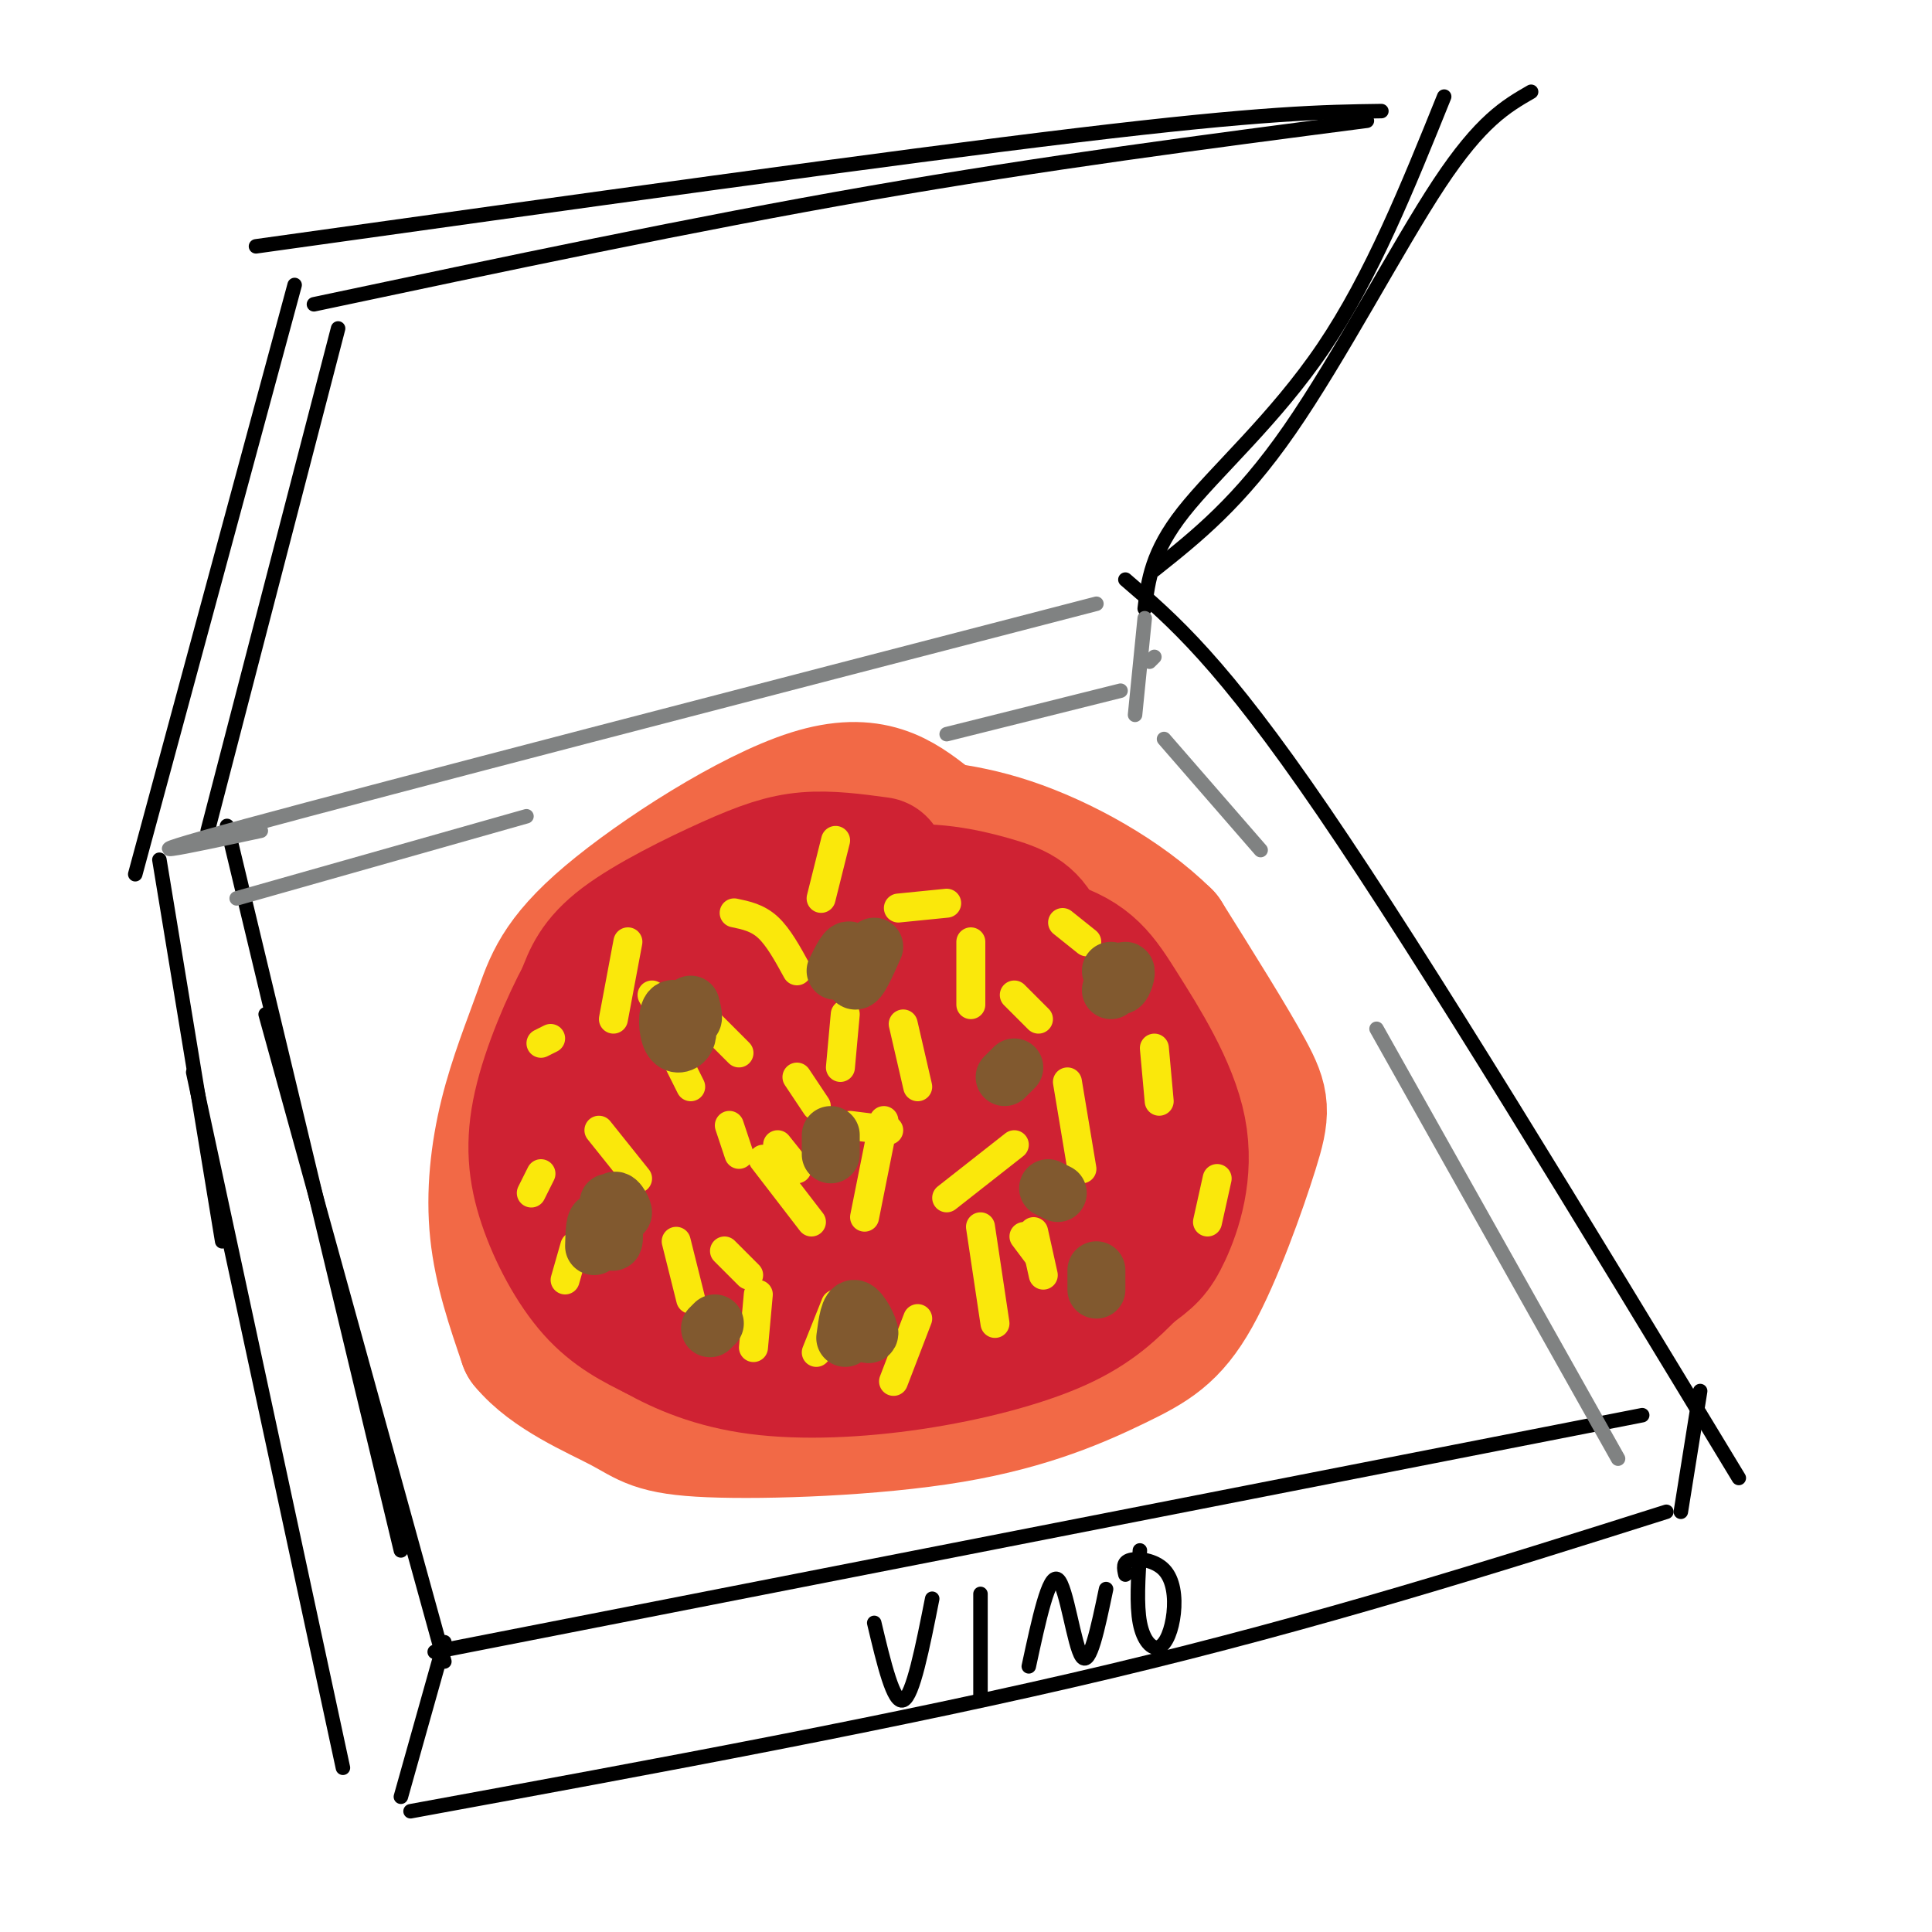 <svg viewBox='0 0 400 400' version='1.1' xmlns='http://www.w3.org/2000/svg' xmlns:xlink='http://www.w3.org/1999/xlink'><g fill='none' stroke='rgb(0,0,0)' stroke-width='3' stroke-linecap='round' stroke-linejoin='round'><path d='M55,210c0.000,0.000 37.000,134.000 37,134'/><path d='M40,222c0.000,0.000 31.000,144.000 31,144'/><path d='M92,340c0.000,0.000 -9.000,32.000 -9,32'/><path d='M90,342c0.000,0.000 250.000,-49.000 250,-49'/><path d='M85,375c50.833,-9.333 101.667,-18.667 145,-29c43.333,-10.333 79.167,-21.667 115,-33'/><path d='M352,288c0.000,0.000 -4.000,25.000 -4,25'/><path d='M233,120c9.917,8.500 19.833,17.000 41,48c21.167,31.000 53.583,84.500 86,138'/><path d='M47,171c0.000,0.000 36.000,150.000 36,150'/><path d='M33,178c0.000,0.000 13.000,79.000 13,79'/><path d='M61,59c0.000,0.000 -33.000,122.000 -33,122'/><path d='M70,68c0.000,0.000 -27.000,104.000 -27,104'/><path d='M53,51c65.583,-9.167 131.167,-18.333 170,-23c38.833,-4.667 50.917,-4.833 63,-5'/><path d='M65,63c39.333,-8.333 78.667,-16.667 115,-23c36.333,-6.333 69.667,-10.667 103,-15'/><path d='M317,19c-5.200,3.000 -10.400,6.000 -19,19c-8.600,13.000 -20.600,36.000 -31,51c-10.400,15.000 -19.200,22.000 -28,29'/><path d='M299,20c-7.511,18.622 -15.022,37.244 -25,52c-9.978,14.756 -22.422,25.644 -29,34c-6.578,8.356 -7.289,14.178 -8,20'/><path d='M181,336c2.000,8.417 4.000,16.833 6,16c2.000,-0.833 4.000,-10.917 6,-21'/><path d='M203,330c0.000,0.000 0.000,21.000 0,21'/><path d='M213,345c2.089,-9.689 4.178,-19.378 6,-18c1.822,1.378 3.378,13.822 5,16c1.622,2.178 3.311,-5.911 5,-14'/><path d='M236,321c-0.360,5.629 -0.721,11.257 0,15c0.721,3.743 2.522,5.600 4,5c1.478,-0.600 2.633,-3.656 3,-7c0.367,-3.344 -0.055,-6.977 -2,-9c-1.945,-2.023 -5.413,-2.435 -7,-2c-1.587,0.435 -1.294,1.718 -1,3'/></g>
<g fill='none' stroke='rgb(128,130,130)' stroke-width='3' stroke-linecap='round' stroke-linejoin='round'><path d='M54,172c-15.917,3.417 -31.833,6.833 -3,-1c28.833,-7.833 102.417,-26.917 176,-46'/><path d='M239,136c0.000,0.000 -1.000,1.000 -1,1'/><path d='M237,128c0.000,0.000 -2.000,20.000 -2,20'/></g>
<g fill='none' stroke='rgb(242,105,70)' stroke-width='28' stroke-linecap='round' stroke-linejoin='round'><path d='M192,170c-5.762,-4.467 -11.524,-8.933 -24,-5c-12.476,3.933 -31.666,16.267 -42,25c-10.334,8.733 -11.811,13.867 -14,20c-2.189,6.133 -5.089,13.267 -7,21c-1.911,7.733 -2.832,16.067 -2,24c0.832,7.933 3.416,15.467 6,23'/><path d='M109,278c5.046,6.190 14.660,10.167 20,13c5.340,2.833 6.405,4.524 18,5c11.595,0.476 33.721,-0.263 50,-3c16.279,-2.737 26.710,-7.471 34,-11c7.290,-3.529 11.439,-5.853 16,-14c4.561,-8.147 9.536,-22.116 12,-30c2.464,-7.884 2.418,-9.681 -1,-16c-3.418,-6.319 -10.209,-17.159 -17,-28'/><path d='M241,194c-8.512,-8.410 -21.291,-15.436 -32,-19c-10.709,-3.564 -19.346,-3.665 -25,-4c-5.654,-0.335 -8.325,-0.905 -18,4c-9.675,4.905 -26.356,15.285 -35,22c-8.644,6.715 -9.252,9.766 -11,14c-1.748,4.234 -4.637,9.650 -6,17c-1.363,7.350 -1.201,16.635 1,24c2.201,7.365 6.441,12.811 13,17c6.559,4.189 15.439,7.120 25,9c9.561,1.880 19.804,2.709 31,1c11.196,-1.709 23.345,-5.957 31,-10c7.655,-4.043 10.817,-7.881 14,-12c3.183,-4.119 6.389,-8.520 9,-15c2.611,-6.480 4.629,-15.040 3,-22c-1.629,-6.960 -6.905,-12.320 -13,-16c-6.095,-3.680 -13.007,-5.681 -17,-7c-3.993,-1.319 -5.065,-1.957 -11,-1c-5.935,0.957 -16.731,3.508 -25,7c-8.269,3.492 -14.010,7.926 -19,13c-4.990,5.074 -9.228,10.789 -12,20c-2.772,9.211 -4.078,21.917 -3,29c1.078,7.083 4.539,8.541 8,10'/><path d='M149,275c6.056,2.374 17.197,3.310 25,2c7.803,-1.310 12.269,-4.866 17,-8c4.731,-3.134 9.728,-5.846 15,-16c5.272,-10.154 10.818,-27.750 13,-37c2.182,-9.250 0.999,-10.153 -2,-12c-2.999,-1.847 -7.814,-4.639 -11,-6c-3.186,-1.361 -4.744,-1.290 -9,0c-4.256,1.290 -11.212,3.801 -17,8c-5.788,4.199 -10.409,10.086 -13,14c-2.591,3.914 -3.152,5.856 -4,10c-0.848,4.144 -1.983,10.492 -2,15c-0.017,4.508 1.086,7.178 4,9c2.914,1.822 7.641,2.796 12,3c4.359,0.204 8.352,-0.361 14,-4c5.648,-3.639 12.952,-10.350 17,-16c4.048,-5.650 4.840,-10.238 5,-15c0.160,-4.762 -0.310,-9.696 -2,-14c-1.690,-4.304 -4.598,-7.977 -9,-10c-4.402,-2.023 -10.296,-2.395 -17,-1c-6.704,1.395 -14.218,4.557 -20,8c-5.782,3.443 -9.834,7.167 -13,12c-3.166,4.833 -5.448,10.776 -6,16c-0.552,5.224 0.626,9.731 3,13c2.374,3.269 5.946,5.300 11,6c5.054,0.700 11.592,0.069 17,-1c5.408,-1.069 9.687,-2.575 16,-8c6.313,-5.425 14.661,-14.768 19,-22c4.339,-7.232 4.668,-12.352 4,-17c-0.668,-4.648 -2.334,-8.824 -4,-13'/><path d='M212,191c-3.024,-3.169 -8.584,-4.590 -15,-5c-6.416,-0.410 -13.689,0.193 -21,3c-7.311,2.807 -14.661,7.818 -21,13c-6.339,5.182 -11.666,10.534 -15,16c-3.334,5.466 -4.676,11.045 -5,16c-0.324,4.955 0.370,9.285 3,12c2.630,2.715 7.195,3.817 11,5c3.805,1.183 6.850,2.449 14,-2c7.150,-4.449 18.406,-14.614 24,-21c5.594,-6.386 5.527,-8.993 5,-14c-0.527,-5.007 -1.513,-12.412 -4,-16c-2.487,-3.588 -6.477,-3.358 -11,-2c-4.523,1.358 -9.581,3.845 -14,7c-4.419,3.155 -8.198,6.978 -11,11c-2.802,4.022 -4.626,8.242 -6,13c-1.374,4.758 -2.300,10.054 3,13c5.300,2.946 16.824,3.541 25,2c8.176,-1.541 13.005,-5.219 17,-10c3.995,-4.781 7.157,-10.664 7,-14c-0.157,-3.336 -3.633,-4.123 -7,-5c-3.367,-0.877 -6.626,-1.843 -11,-1c-4.374,0.843 -9.863,3.494 -14,6c-4.137,2.506 -6.921,4.867 -9,11c-2.079,6.133 -3.451,16.038 -1,23c2.451,6.962 8.726,10.981 15,15'/><path d='M171,267c4.572,2.677 8.503,1.868 13,1c4.497,-0.868 9.558,-1.797 16,-6c6.442,-4.203 14.263,-11.681 19,-18c4.737,-6.319 6.391,-11.477 7,-18c0.609,-6.523 0.173,-14.409 0,-19c-0.173,-4.591 -0.084,-5.885 -2,-9c-1.916,-3.115 -5.837,-8.049 -10,-11c-4.163,-2.951 -8.568,-3.920 -17,-2c-8.432,1.920 -20.892,6.727 -29,11c-8.108,4.273 -11.866,8.010 -15,18c-3.134,9.990 -5.644,26.232 -6,36c-0.356,9.768 1.444,13.063 6,17c4.556,3.937 11.870,8.516 21,10c9.130,1.484 20.078,-0.129 29,-4c8.922,-3.871 15.820,-10.002 22,-17c6.180,-6.998 11.644,-14.864 14,-21c2.356,-6.136 1.606,-10.542 2,-14c0.394,-3.458 1.932,-5.968 -4,-13c-5.932,-7.032 -19.335,-18.587 -30,-24c-10.665,-5.413 -18.591,-4.685 -23,-5c-4.409,-0.315 -5.301,-1.674 -10,0c-4.699,1.674 -13.204,6.379 -18,9c-4.796,2.621 -5.884,3.156 -9,7c-3.116,3.844 -8.262,10.996 -12,20c-3.738,9.004 -6.068,19.858 -4,27c2.068,7.142 8.534,10.571 15,14'/><path d='M146,256c7.203,3.142 17.712,3.995 28,3c10.288,-0.995 20.355,-3.840 29,-8c8.645,-4.160 15.868,-9.636 20,-14c4.132,-4.364 5.174,-7.618 6,-11c0.826,-3.382 1.438,-6.893 -1,-13c-2.438,-6.107 -7.926,-14.811 -16,-20c-8.074,-5.189 -18.736,-6.863 -26,-7c-7.264,-0.137 -11.131,1.263 -16,4c-4.869,2.737 -10.741,6.811 -15,12c-4.259,5.189 -6.904,11.492 -9,18c-2.096,6.508 -3.641,13.221 -2,21c1.641,7.779 6.470,16.624 9,21c2.530,4.376 2.762,4.283 7,5c4.238,0.717 12.481,2.243 17,3c4.519,0.757 5.314,0.745 9,-1c3.686,-1.745 10.264,-5.225 15,-9c4.736,-3.775 7.630,-7.847 10,-13c2.370,-5.153 4.215,-11.387 5,-16c0.785,-4.613 0.510,-7.604 -2,-9c-2.510,-1.396 -7.255,-1.198 -12,-1'/></g>
<g fill='none' stroke='rgb(207,34,51)' stroke-width='28' stroke-linecap='round' stroke-linejoin='round'><path d='M182,179c-5.137,-0.696 -10.274,-1.393 -15,-1c-4.726,0.393 -9.042,1.875 -16,5c-6.958,3.125 -16.560,7.893 -22,12c-5.440,4.107 -6.720,7.554 -8,11'/><path d='M121,206c-3.219,5.957 -7.265,15.349 -9,23c-1.735,7.651 -1.159,13.560 1,20c2.159,6.440 5.903,13.411 10,18c4.097,4.589 8.549,6.794 13,9'/><path d='M136,276c5.258,2.946 11.904,5.810 21,7c9.096,1.190 20.641,0.705 32,-1c11.359,-1.705 22.531,-4.630 30,-8c7.469,-3.370 11.234,-7.185 15,-11'/><path d='M234,263c3.561,-2.595 4.963,-3.581 7,-8c2.037,-4.419 4.709,-12.271 3,-21c-1.709,-8.729 -7.799,-18.335 -12,-25c-4.201,-6.665 -6.512,-10.387 -15,-13c-8.488,-2.613 -23.152,-4.115 -30,-5c-6.848,-0.885 -5.879,-1.154 -11,4c-5.121,5.154 -16.334,15.731 -22,22c-5.666,6.269 -5.787,8.231 -7,15c-1.213,6.769 -3.518,18.347 -2,26c1.518,7.653 6.861,11.381 11,14c4.139,2.619 7.076,4.128 13,5c5.924,0.872 14.835,1.106 21,0c6.165,-1.106 9.582,-3.553 13,-6'/><path d='M203,271c4.293,-2.942 8.527,-7.295 12,-12c3.473,-4.705 6.186,-9.760 8,-16c1.814,-6.240 2.728,-13.665 3,-19c0.272,-5.335 -0.098,-8.581 -8,-10c-7.902,-1.419 -23.337,-1.012 -32,1c-8.663,2.012 -10.554,5.630 -13,9c-2.446,3.370 -5.449,6.491 -7,11c-1.551,4.509 -1.651,10.405 -1,14c0.651,3.595 2.054,4.887 7,6c4.946,1.113 13.434,2.046 19,2c5.566,-0.046 8.211,-1.072 13,-5c4.789,-3.928 11.721,-10.757 14,-17c2.279,-6.243 -0.096,-11.899 -3,-15c-2.904,-3.101 -6.339,-3.646 -11,-4c-4.661,-0.354 -10.549,-0.516 -17,1c-6.451,1.516 -13.467,4.709 -19,8c-5.533,3.291 -9.584,6.679 -12,11c-2.416,4.321 -3.198,9.574 -3,14c0.198,4.426 1.377,8.024 4,11c2.623,2.976 6.689,5.330 11,6c4.311,0.670 8.867,-0.342 13,-2c4.133,-1.658 7.842,-3.961 12,-7c4.158,-3.039 8.764,-6.815 12,-11c3.236,-4.185 5.102,-8.781 6,-13c0.898,-4.219 0.828,-8.063 -1,-11c-1.828,-2.937 -5.414,-4.969 -9,-7'/><path d='M201,216c-5.788,-1.885 -15.758,-3.097 -24,-2c-8.242,1.097 -14.757,4.502 -19,9c-4.243,4.498 -6.214,10.088 -6,14c0.214,3.912 2.613,6.145 5,8c2.387,1.855 4.762,3.333 11,3c6.238,-0.333 16.339,-2.476 22,-6c5.661,-3.524 6.883,-8.427 8,-12c1.117,-3.573 2.131,-5.814 0,-10c-2.131,-4.186 -7.406,-10.317 -12,-13c-4.594,-2.683 -8.506,-1.917 -13,-1c-4.494,0.917 -9.568,1.987 -15,6c-5.432,4.013 -11.221,10.971 -14,16c-2.779,5.029 -2.548,8.129 -3,11c-0.452,2.871 -1.587,5.513 3,7c4.587,1.487 14.897,1.821 23,-1c8.103,-2.821 14.001,-8.795 18,-13c3.999,-4.205 6.100,-6.641 7,-10c0.900,-3.359 0.601,-7.642 0,-11c-0.601,-3.358 -1.503,-5.791 -6,-9c-4.497,-3.209 -12.589,-7.194 -22,-6c-9.411,1.194 -20.141,7.568 -27,12c-6.859,4.432 -9.847,6.924 -12,11c-2.153,4.076 -3.472,9.736 -3,14c0.472,4.264 2.736,7.132 5,10'/><path d='M127,243c4.661,2.821 13.815,4.874 20,6c6.185,1.126 9.403,1.324 17,-3c7.597,-4.324 19.574,-13.170 25,-17c5.426,-3.830 4.301,-2.644 5,-7c0.699,-4.356 3.224,-14.254 4,-20c0.776,-5.746 -0.196,-7.339 -4,-9c-3.804,-1.661 -10.442,-3.391 -16,-3c-5.558,0.391 -10.038,2.903 -14,6c-3.962,3.097 -7.407,6.781 -10,11c-2.593,4.219 -4.334,8.975 -5,14c-0.666,5.025 -0.257,10.319 1,14c1.257,3.681 3.361,5.749 8,7c4.639,1.251 11.812,1.686 20,0c8.188,-1.686 17.391,-5.493 23,-9c5.609,-3.507 7.625,-6.716 10,-10c2.375,-3.284 5.111,-6.645 6,-12c0.889,-5.355 -0.069,-12.705 -2,-17c-1.931,-4.295 -4.836,-5.536 -10,-7c-5.164,-1.464 -12.586,-3.150 -21,-2c-8.414,1.150 -17.821,5.137 -23,11c-5.179,5.863 -6.130,13.602 -5,19c1.130,5.398 4.343,8.453 7,11c2.657,2.547 4.759,4.585 10,5c5.241,0.415 13.620,-0.792 22,-2'/><path d='M195,229c5.612,-1.660 8.640,-4.809 10,-9c1.360,-4.191 1.050,-9.423 -1,-14c-2.050,-4.577 -5.842,-8.498 -12,-10c-6.158,-1.502 -14.683,-0.585 -19,1c-4.317,1.585 -4.425,3.837 -4,8c0.425,4.163 1.384,10.236 3,14c1.616,3.764 3.890,5.218 8,6c4.110,0.782 10.055,0.891 16,1'/></g>
<g fill='none' stroke='rgb(250,232,11)' stroke-width='6' stroke-linecap='round' stroke-linejoin='round'><path d='M173,174c0.000,0.000 -3.000,12.000 -3,12'/><path d='M152,189c2.417,0.500 4.833,1.000 7,3c2.167,2.000 4.083,5.500 6,9'/><path d='M144,209c0.000,0.000 9.000,9.000 9,9'/><path d='M130,195c0.000,0.000 -3.000,16.000 -3,16'/><path d='M151,233c0.000,0.000 2.000,6.000 2,6'/><path d='M124,234c0.000,0.000 8.000,10.000 8,10'/><path d='M183,232c0.000,0.000 -4.000,20.000 -4,20'/><path d='M187,212c0.000,0.000 3.000,13.000 3,13'/><path d='M221,224c0.000,0.000 3.000,18.000 3,18'/><path d='M201,195c0.000,0.000 0.000,13.000 0,13'/><path d='M186,188c0.000,0.000 10.000,-1.000 10,-1'/><path d='M220,191c0.000,0.000 5.000,4.000 5,4'/><path d='M210,206c0.000,0.000 5.000,5.000 5,5'/><path d='M239,217c0.000,0.000 1.000,11.000 1,11'/><path d='M252,244c0.000,0.000 -2.000,9.000 -2,9'/><path d='M214,255c0.000,0.000 2.000,9.000 2,9'/><path d='M203,254c0.000,0.000 3.000,20.000 3,20'/><path d='M190,273c0.000,0.000 -5.000,13.000 -5,13'/><path d='M173,270c0.000,0.000 -4.000,10.000 -4,10'/><path d='M210,237c0.000,0.000 -14.000,11.000 -14,11'/><path d='M176,233c0.000,0.000 8.000,1.000 8,1'/><path d='M165,223c0.000,0.000 4.000,6.000 4,6'/><path d='M175,210c0.000,0.000 -1.000,11.000 -1,11'/><path d='M150,259c0.000,0.000 5.000,5.000 5,5'/><path d='M140,257c0.000,0.000 3.000,12.000 3,12'/><path d='M158,240c0.000,0.000 10.000,13.000 10,13'/><path d='M157,268c0.000,0.000 -1.000,11.000 -1,11'/><path d='M119,258c0.000,0.000 -2.000,7.000 -2,7'/><path d='M112,243c0.000,0.000 -2.000,4.000 -2,4'/><path d='M112,216c0.000,0.000 2.000,-1.000 2,-1'/><path d='M135,206c0.000,0.000 4.000,7.000 4,7'/><path d='M140,219c0.000,0.000 3.000,6.000 3,6'/><path d='M161,237c0.000,0.000 4.000,5.000 4,5'/><path d='M212,256c0.000,0.000 3.000,4.000 3,4'/></g>
<g fill='none' stroke='rgb(129,89,47)' stroke-width='12' stroke-linecap='round' stroke-linejoin='round'><path d='M143,208c0.429,1.668 0.858,3.337 0,3c-0.858,-0.337 -3.003,-2.678 -4,-2c-0.997,0.678 -0.845,4.375 0,6c0.845,1.625 2.384,1.179 3,0c0.616,-1.179 0.308,-3.089 0,-5'/><path d='M142,210c-0.333,-0.500 -1.167,0.750 -2,2'/><path d='M181,196c-1.644,3.711 -3.289,7.422 -4,7c-0.711,-0.422 -0.489,-4.978 -1,-6c-0.511,-1.022 -1.756,1.489 -3,4'/><path d='M210,221c0.000,0.000 -2.000,2.000 -2,2'/><path d='M172,239c0.000,0.000 0.000,-4.000 0,-4'/><path d='M219,247c0.000,0.000 -2.000,-1.000 -2,-1'/><path d='M227,263c0.000,0.000 0.000,4.000 0,4'/><path d='M176,273c1.978,1.956 3.956,3.911 4,3c0.044,-0.911 -1.844,-4.689 -3,-5c-1.156,-0.311 -1.578,2.844 -2,6'/><path d='M126,249c1.517,1.354 3.033,2.708 3,2c-0.033,-0.708 -1.617,-3.478 -2,-2c-0.383,1.478 0.435,7.206 0,8c-0.435,0.794 -2.124,-3.344 -3,-4c-0.876,-0.656 -0.938,2.172 -1,5'/><path d='M148,274c0.000,0.000 -1.000,1.000 -1,1'/><path d='M230,201c0.667,1.689 1.333,3.378 2,3c0.667,-0.378 1.333,-2.822 1,-3c-0.333,-0.178 -1.667,1.911 -3,4'/></g>
<g fill='none' stroke='rgb(128,130,130)' stroke-width='3' stroke-linecap='round' stroke-linejoin='round'><path d='M49,186c0.000,0.000 60.000,-17.000 60,-17'/><path d='M196,152c0.000,0.000 36.000,-9.000 36,-9'/><path d='M241,153c0.000,0.000 20.000,23.000 20,23'/><path d='M285,213c0.000,0.000 50.000,89.000 50,89'/></g>
</svg>
